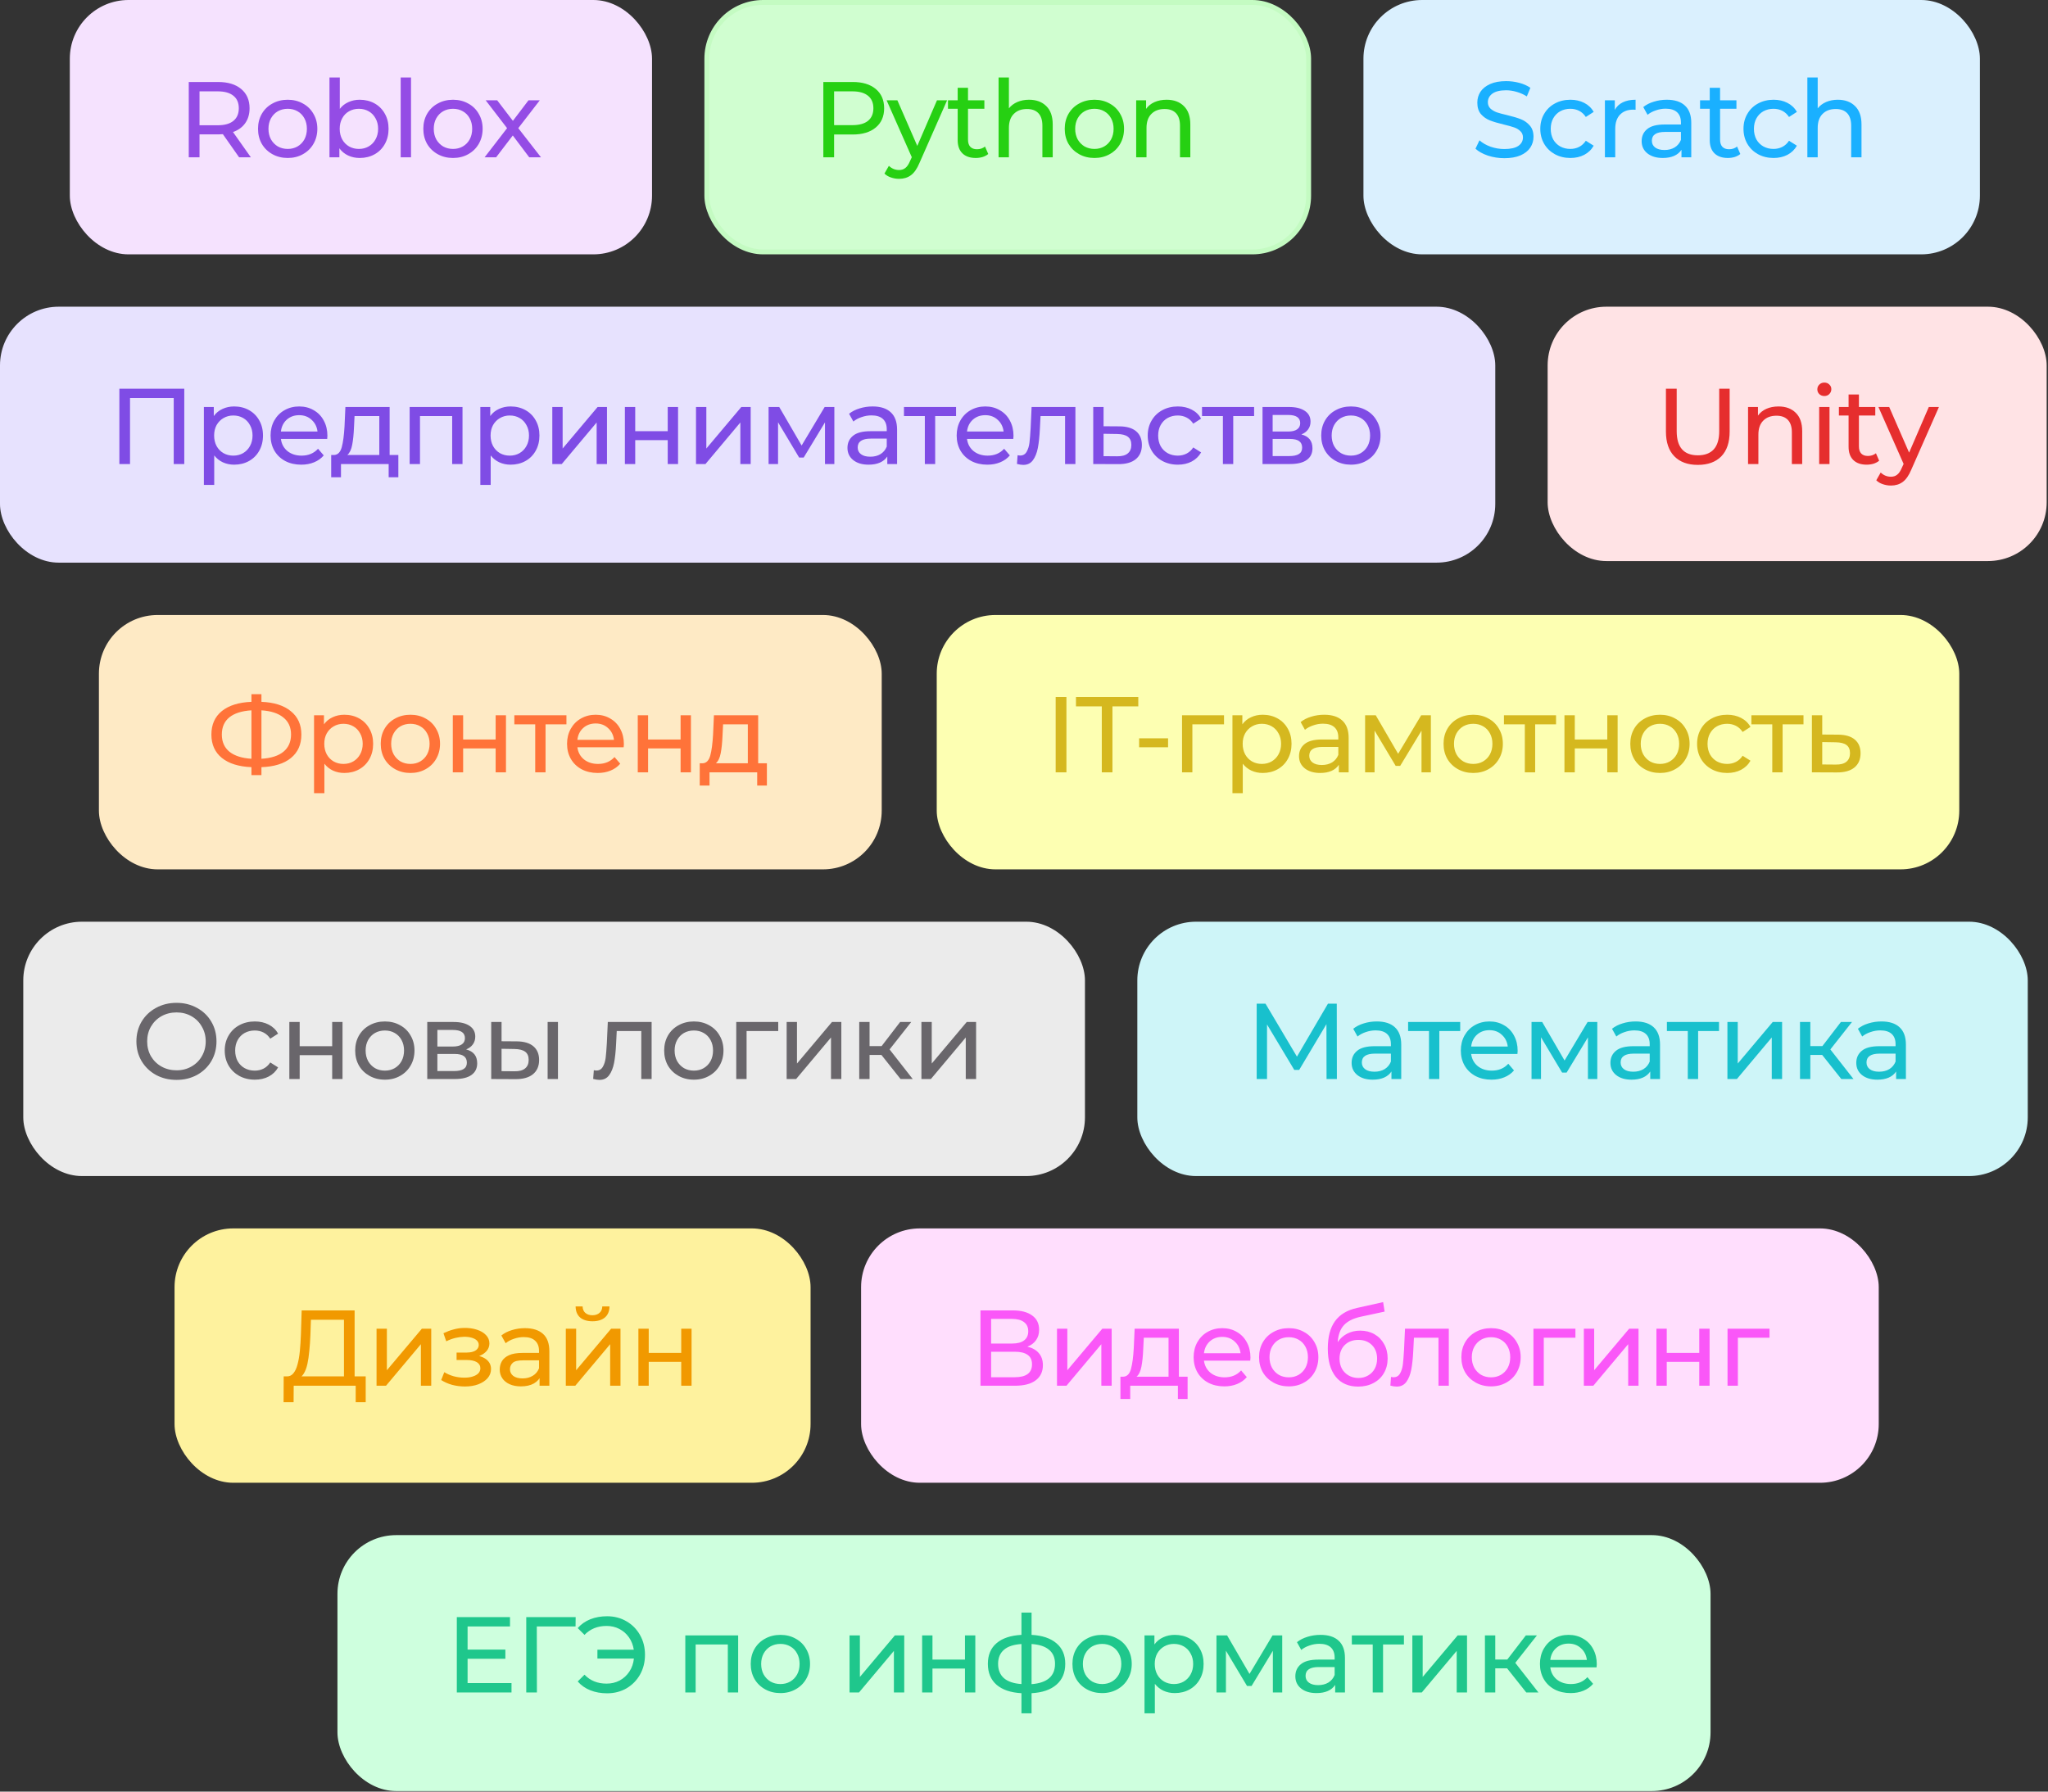 <?xml version="1.0" encoding="UTF-8"?> <svg xmlns="http://www.w3.org/2000/svg" width="352" height="308" viewBox="0 0 352 308" fill="none"><rect x="0" y="0" width="352" height="308" fill="#333333" stroke="none"/><rect x="234.341" width="105.955" height="43.727" rx="10.091" fill="#DAF0FE"></rect><path d="M258.557 27.194C257.583 27.194 256.639 27.046 255.727 26.75C254.826 26.441 254.117 26.047 253.599 25.566L254.284 24.122C254.777 24.567 255.406 24.93 256.171 25.214C256.948 25.485 257.743 25.621 258.557 25.621C259.63 25.621 260.432 25.442 260.962 25.084C261.493 24.715 261.758 24.227 261.758 23.623C261.758 23.179 261.61 22.821 261.314 22.55C261.03 22.266 260.672 22.05 260.241 21.902C259.821 21.755 259.223 21.588 258.446 21.403C257.472 21.169 256.683 20.934 256.078 20.7C255.486 20.466 254.974 20.108 254.543 19.627C254.123 19.134 253.914 18.474 253.914 17.648C253.914 16.957 254.093 16.334 254.45 15.779C254.82 15.224 255.375 14.78 256.115 14.447C256.855 14.114 257.774 13.947 258.872 13.947C259.636 13.947 260.389 14.046 261.129 14.243C261.869 14.441 262.504 14.725 263.034 15.095L262.424 16.575C261.881 16.229 261.301 15.97 260.685 15.797C260.068 15.613 259.464 15.52 258.872 15.52C257.823 15.52 257.034 15.711 256.504 16.093C255.986 16.476 255.727 16.969 255.727 17.573C255.727 18.017 255.875 18.381 256.171 18.665C256.467 18.936 256.831 19.152 257.262 19.312C257.706 19.46 258.304 19.621 259.057 19.794C260.031 20.028 260.814 20.262 261.406 20.497C261.998 20.731 262.504 21.088 262.923 21.57C263.355 22.05 263.571 22.698 263.571 23.512C263.571 24.19 263.386 24.813 263.016 25.381C262.646 25.936 262.085 26.38 261.332 26.712C260.58 27.033 259.655 27.194 258.557 27.194ZM269.918 27.157C268.919 27.157 268.025 26.941 267.236 26.509C266.459 26.077 265.848 25.485 265.404 24.733C264.96 23.968 264.738 23.105 264.738 22.143C264.738 21.181 264.96 20.324 265.404 19.572C265.848 18.807 266.459 18.215 267.236 17.796C268.025 17.364 268.919 17.148 269.918 17.148C270.806 17.148 271.595 17.327 272.286 17.684C272.989 18.042 273.532 18.56 273.914 19.238L272.564 20.108C272.255 19.639 271.873 19.288 271.417 19.053C270.96 18.819 270.455 18.702 269.9 18.702C269.258 18.702 268.679 18.844 268.161 19.128C267.655 19.411 267.254 19.818 266.958 20.349C266.674 20.866 266.533 21.465 266.533 22.143C266.533 22.834 266.674 23.444 266.958 23.974C267.254 24.492 267.655 24.893 268.161 25.177C268.679 25.461 269.258 25.602 269.9 25.602C270.455 25.602 270.96 25.485 271.417 25.251C271.873 25.017 272.255 24.665 272.564 24.197L273.914 25.047C273.532 25.726 272.989 26.25 272.286 26.62C271.595 26.978 270.806 27.157 269.918 27.157ZM277.545 18.887C277.854 18.32 278.31 17.888 278.914 17.592C279.519 17.296 280.253 17.148 281.116 17.148V18.869C281.017 18.856 280.882 18.85 280.709 18.85C279.747 18.85 278.988 19.14 278.433 19.72C277.891 20.287 277.619 21.101 277.619 22.162V27.046H275.843V17.241H277.545V18.887ZM286.487 17.148C287.844 17.148 288.88 17.481 289.595 18.147C290.323 18.813 290.687 19.806 290.687 21.125V27.046H289.003V25.75C288.707 26.207 288.282 26.558 287.727 26.805C287.184 27.039 286.537 27.157 285.784 27.157C284.687 27.157 283.805 26.891 283.139 26.361C282.485 25.831 282.158 25.134 282.158 24.27C282.158 23.407 282.473 22.716 283.102 22.198C283.731 21.668 284.73 21.403 286.099 21.403H288.911V21.052C288.911 20.287 288.689 19.701 288.245 19.294C287.801 18.887 287.147 18.683 286.284 18.683C285.704 18.683 285.137 18.782 284.582 18.98C284.027 19.165 283.558 19.417 283.176 19.738L282.436 18.406C282.941 17.999 283.546 17.691 284.249 17.481C284.952 17.259 285.698 17.148 286.487 17.148ZM286.08 25.788C286.759 25.788 287.344 25.64 287.838 25.343C288.331 25.035 288.689 24.604 288.911 24.049V22.68H286.173C284.668 22.68 283.916 23.185 283.916 24.197C283.916 24.69 284.107 25.078 284.489 25.362C284.872 25.646 285.402 25.788 286.08 25.788ZM299.116 26.472C298.857 26.694 298.537 26.867 298.154 26.99C297.772 27.101 297.377 27.157 296.97 27.157C295.984 27.157 295.219 26.891 294.676 26.361C294.134 25.831 293.862 25.072 293.862 24.085V18.702H292.197V17.241H293.862V15.095H295.638V17.241H298.45V18.702H295.638V24.012C295.638 24.542 295.768 24.949 296.027 25.233C296.298 25.516 296.681 25.658 297.174 25.658C297.717 25.658 298.179 25.504 298.561 25.195L299.116 26.472ZM304.842 27.157C303.843 27.157 302.949 26.941 302.159 26.509C301.382 26.077 300.772 25.485 300.328 24.733C299.884 23.968 299.662 23.105 299.662 22.143C299.662 21.181 299.884 20.324 300.328 19.572C300.772 18.807 301.382 18.215 302.159 17.796C302.949 17.364 303.843 17.148 304.842 17.148C305.73 17.148 306.519 17.327 307.21 17.684C307.913 18.042 308.456 18.56 308.838 19.238L307.487 20.108C307.179 19.639 306.797 19.288 306.34 19.053C305.884 18.819 305.378 18.702 304.823 18.702C304.182 18.702 303.602 18.844 303.084 19.128C302.579 19.411 302.178 19.818 301.882 20.349C301.598 20.866 301.456 21.465 301.456 22.143C301.456 22.834 301.598 23.444 301.882 23.974C302.178 24.492 302.579 24.893 303.084 25.177C303.602 25.461 304.182 25.602 304.823 25.602C305.378 25.602 305.884 25.485 306.34 25.251C306.797 25.017 307.179 24.665 307.487 24.197L308.838 25.047C308.456 25.726 307.913 26.25 307.21 26.62C306.519 26.978 305.73 27.157 304.842 27.157ZM315.876 17.148C317.122 17.148 318.109 17.512 318.836 18.239C319.576 18.955 319.946 20.009 319.946 21.403V27.046H318.17V21.607C318.17 20.657 317.942 19.942 317.486 19.46C317.029 18.98 316.376 18.739 315.525 18.739C314.563 18.739 313.804 19.023 313.249 19.59C312.694 20.145 312.417 20.947 312.417 21.995V27.046H310.641V13.319H312.417V18.628C312.787 18.159 313.268 17.796 313.86 17.537C314.464 17.277 315.136 17.148 315.876 17.148Z" fill="#1AB0FF"></path><rect x="12" y="0" width="100.068" height="43.727" rx="10.091" fill="#F5E2FE"></rect><path d="M41.1 27.046L38.307 23.068C37.962 23.093 37.69 23.105 37.493 23.105H34.292V27.046H32.443V14.096H37.493C39.17 14.096 40.49 14.497 41.452 15.298C42.414 16.1 42.895 17.204 42.895 18.61C42.895 19.609 42.648 20.46 42.155 21.163C41.662 21.866 40.959 22.378 40.046 22.698L43.117 27.046H41.1ZM37.438 21.533C38.609 21.533 39.503 21.28 40.12 20.774C40.737 20.269 41.045 19.547 41.045 18.61C41.045 17.672 40.737 16.957 40.12 16.464C39.503 15.958 38.609 15.705 37.438 15.705H34.292V21.533H37.438ZM49.454 27.157C48.48 27.157 47.604 26.941 46.827 26.509C46.05 26.078 45.44 25.486 44.996 24.733C44.564 23.969 44.348 23.105 44.348 22.143C44.348 21.181 44.564 20.324 44.996 19.572C45.44 18.807 46.05 18.215 46.827 17.796C47.604 17.364 48.48 17.148 49.454 17.148C50.429 17.148 51.298 17.364 52.063 17.796C52.84 18.215 53.444 18.807 53.876 19.572C54.32 20.324 54.542 21.181 54.542 22.143C54.542 23.105 54.32 23.969 53.876 24.733C53.444 25.486 52.84 26.078 52.063 26.509C51.298 26.941 50.429 27.157 49.454 27.157ZM49.454 25.603C50.083 25.603 50.645 25.461 51.138 25.177C51.644 24.881 52.038 24.474 52.322 23.956C52.606 23.426 52.747 22.822 52.747 22.143C52.747 21.465 52.606 20.867 52.322 20.349C52.038 19.818 51.644 19.411 51.138 19.128C50.645 18.844 50.083 18.702 49.454 18.702C48.825 18.702 48.258 18.844 47.752 19.128C47.259 19.411 46.864 19.818 46.568 20.349C46.285 20.867 46.143 21.465 46.143 22.143C46.143 22.822 46.285 23.426 46.568 23.956C46.864 24.474 47.259 24.881 47.752 25.177C48.258 25.461 48.825 25.603 49.454 25.603ZM61.827 17.148C62.776 17.148 63.627 17.358 64.38 17.777C65.132 18.197 65.718 18.782 66.137 19.535C66.569 20.287 66.785 21.157 66.785 22.143C66.785 23.13 66.569 24.006 66.137 24.77C65.718 25.523 65.132 26.108 64.38 26.528C63.627 26.947 62.776 27.157 61.827 27.157C61.099 27.157 60.433 27.015 59.829 26.731C59.224 26.448 58.725 26.034 58.33 25.492V27.046H56.628V13.319H58.404V18.721C58.799 18.203 59.292 17.814 59.884 17.555C60.476 17.284 61.124 17.148 61.827 17.148ZM61.679 25.603C62.308 25.603 62.869 25.461 63.362 25.177C63.868 24.881 64.262 24.474 64.546 23.956C64.842 23.426 64.99 22.822 64.99 22.143C64.99 21.465 64.842 20.867 64.546 20.349C64.262 19.818 63.868 19.411 63.362 19.128C62.869 18.844 62.308 18.702 61.679 18.702C61.062 18.702 60.501 18.844 59.995 19.128C59.489 19.411 59.095 19.818 58.811 20.349C58.527 20.867 58.386 21.465 58.386 22.143C58.386 22.822 58.527 23.426 58.811 23.956C59.095 24.474 59.489 24.881 59.995 25.177C60.501 25.461 61.062 25.603 61.679 25.603ZM68.868 13.319H70.644V27.046H68.868V13.319ZM77.865 27.157C76.891 27.157 76.015 26.941 75.238 26.509C74.461 26.078 73.85 25.486 73.406 24.733C72.975 23.969 72.759 23.105 72.759 22.143C72.759 21.181 72.975 20.324 73.406 19.572C73.85 18.807 74.461 18.215 75.238 17.796C76.015 17.364 76.891 17.148 77.865 17.148C78.839 17.148 79.709 17.364 80.473 17.796C81.25 18.215 81.855 18.807 82.286 19.572C82.73 20.324 82.952 21.181 82.952 22.143C82.952 23.105 82.73 23.969 82.286 24.733C81.855 25.486 81.25 26.078 80.473 26.509C79.709 26.941 78.839 27.157 77.865 27.157ZM77.865 25.603C78.494 25.603 79.055 25.461 79.548 25.177C80.054 24.881 80.449 24.474 80.732 23.956C81.016 23.426 81.158 22.822 81.158 22.143C81.158 21.465 81.016 20.867 80.732 20.349C80.449 19.818 80.054 19.411 79.548 19.128C79.055 18.844 78.494 18.702 77.865 18.702C77.236 18.702 76.669 18.844 76.163 19.128C75.67 19.411 75.275 19.818 74.979 20.349C74.695 20.867 74.553 21.465 74.553 22.143C74.553 22.822 74.695 23.426 74.979 23.956C75.275 24.474 75.67 24.881 76.163 25.177C76.669 25.461 77.236 25.603 77.865 25.603ZM90.966 27.046L88.136 23.29L85.268 27.046H83.289L87.155 22.032L83.474 17.241H85.453L88.154 20.774L90.837 17.241H92.779L89.079 22.032L92.983 27.046H90.966Z" fill="#944CE5"></path><rect x="121.489" y="0.42" width="103.432" height="42.886" rx="9.67" fill="#D0FED0" stroke="#C4FBC2" stroke-width="0.841"></rect><path d="M146.561 14.095C148.238 14.095 149.558 14.496 150.52 15.298C151.482 16.1 151.963 17.203 151.963 18.61C151.963 20.015 151.482 21.119 150.52 21.921C149.558 22.723 148.238 23.123 146.561 23.123H143.361V27.046H141.511V14.095H146.561ZM146.506 21.514C147.677 21.514 148.571 21.267 149.188 20.774C149.805 20.268 150.113 19.547 150.113 18.61C150.113 17.672 149.805 16.957 149.188 16.463C148.571 15.958 147.677 15.705 146.506 15.705H143.361V21.514H146.506ZM162.783 17.241L158.028 28.026C157.609 29.025 157.116 29.728 156.548 30.135C155.993 30.542 155.321 30.745 154.532 30.745C154.051 30.745 153.582 30.665 153.126 30.505C152.682 30.357 152.312 30.135 152.016 29.839L152.774 28.507C153.28 28.988 153.866 29.229 154.532 29.229C154.963 29.229 155.321 29.111 155.605 28.877C155.901 28.655 156.166 28.267 156.4 27.712L156.715 27.027L152.386 17.241H154.236L157.658 25.084L161.044 17.241H162.783ZM169.854 26.472C169.595 26.694 169.275 26.867 168.892 26.99C168.51 27.101 168.115 27.157 167.708 27.157C166.722 27.157 165.957 26.891 165.414 26.361C164.872 25.831 164.6 25.072 164.6 24.085V18.702H162.935V17.241H164.6V15.095H166.376V17.241H169.188V18.702H166.376V24.012C166.376 24.542 166.506 24.949 166.765 25.233C167.036 25.516 167.418 25.658 167.912 25.658C168.454 25.658 168.917 25.504 169.299 25.195L169.854 26.472ZM176.867 17.148C178.113 17.148 179.099 17.512 179.827 18.239C180.567 18.955 180.937 20.009 180.937 21.403V27.046H179.161V21.607C179.161 20.657 178.933 19.942 178.476 19.46C178.02 18.98 177.366 18.739 176.515 18.739C175.553 18.739 174.795 19.023 174.24 19.59C173.685 20.145 173.407 20.947 173.407 21.995V27.046H171.631V13.319H173.407V18.628C173.777 18.159 174.258 17.796 174.85 17.537C175.455 17.277 176.127 17.148 176.867 17.148ZM188.107 27.157C187.133 27.157 186.257 26.941 185.48 26.509C184.703 26.077 184.093 25.485 183.649 24.733C183.217 23.968 183.001 23.105 183.001 22.143C183.001 21.181 183.217 20.324 183.649 19.572C184.093 18.807 184.703 18.215 185.48 17.796C186.257 17.364 187.133 17.148 188.107 17.148C189.082 17.148 189.951 17.364 190.716 17.796C191.493 18.215 192.097 18.807 192.529 19.572C192.973 20.324 193.195 21.181 193.195 22.143C193.195 23.105 192.973 23.968 192.529 24.733C192.097 25.485 191.493 26.077 190.716 26.509C189.951 26.941 189.082 27.157 188.107 27.157ZM188.107 25.602C188.736 25.602 189.298 25.461 189.791 25.177C190.297 24.881 190.691 24.474 190.975 23.956C191.259 23.426 191.4 22.821 191.4 22.143C191.4 21.465 191.259 20.866 190.975 20.349C190.691 19.818 190.297 19.411 189.791 19.128C189.298 18.844 188.736 18.702 188.107 18.702C187.478 18.702 186.911 18.844 186.405 19.128C185.912 19.411 185.517 19.818 185.221 20.349C184.938 20.866 184.796 21.465 184.796 22.143C184.796 22.821 184.938 23.426 185.221 23.956C185.517 24.474 185.912 24.881 186.405 25.177C186.911 25.461 187.478 25.602 188.107 25.602ZM200.517 17.148C201.762 17.148 202.749 17.512 203.477 18.239C204.217 18.955 204.587 20.009 204.587 21.403V27.046H202.811V21.607C202.811 20.657 202.582 19.942 202.126 19.46C201.67 18.98 201.016 18.739 200.165 18.739C199.203 18.739 198.445 19.023 197.89 19.59C197.335 20.145 197.057 20.947 197.057 21.995V27.046H195.281V17.241H196.983V18.721C197.341 18.215 197.822 17.826 198.426 17.555C199.043 17.284 199.74 17.148 200.517 17.148Z" fill="#26D012"></path><rect x="195.477" y="158.455" width="153.045" height="43.727" rx="10.091" fill="#CEF5F8"></rect><path d="M228 185.5L227.982 176.065L223.301 183.927H222.45L217.77 176.12V185.5H215.994V172.55H217.511L222.913 181.652L228.241 172.55H229.758L229.776 185.5H228ZM236.638 175.602C237.994 175.602 239.03 175.935 239.746 176.601C240.473 177.267 240.837 178.26 240.837 179.58V185.5H239.154V184.205C238.858 184.661 238.432 185.013 237.877 185.259C237.335 185.494 236.687 185.611 235.935 185.611C234.837 185.611 233.955 185.346 233.289 184.815C232.636 184.285 232.309 183.588 232.309 182.725C232.309 181.862 232.623 181.171 233.252 180.653C233.881 180.123 234.88 179.857 236.249 179.857H239.061V179.506C239.061 178.741 238.839 178.155 238.395 177.748C237.951 177.341 237.298 177.138 236.434 177.138C235.855 177.138 235.287 177.237 234.732 177.434C234.177 177.619 233.709 177.872 233.326 178.192L232.586 176.86C233.092 176.453 233.696 176.145 234.399 175.935C235.102 175.713 235.848 175.602 236.638 175.602ZM236.231 184.242C236.909 184.242 237.495 184.094 237.988 183.798C238.482 183.49 238.839 183.058 239.061 182.503V181.134H236.323C234.819 181.134 234.066 181.64 234.066 182.651C234.066 183.144 234.257 183.533 234.64 183.816C235.022 184.1 235.552 184.242 236.231 184.242ZM250.973 177.249H247.384V185.5H245.608V177.249H242.019V175.695H250.973V177.249ZM260.847 180.653C260.847 180.789 260.834 180.967 260.81 181.189H252.855C252.966 182.053 253.342 182.75 253.983 183.28C254.637 183.798 255.445 184.057 256.407 184.057C257.578 184.057 258.522 183.662 259.237 182.873L260.218 184.02C259.774 184.538 259.219 184.933 258.553 185.204C257.899 185.475 257.165 185.611 256.351 185.611C255.315 185.611 254.396 185.401 253.595 184.982C252.793 184.55 252.17 183.952 251.726 183.187C251.295 182.423 251.079 181.559 251.079 180.597C251.079 179.648 251.288 178.791 251.708 178.026C252.139 177.261 252.725 176.669 253.465 176.25C254.218 175.818 255.062 175.602 256 175.602C256.937 175.602 257.77 175.818 258.497 176.25C259.237 176.669 259.811 177.261 260.218 178.026C260.637 178.791 260.847 179.666 260.847 180.653ZM256 177.101C255.149 177.101 254.433 177.36 253.854 177.878C253.286 178.396 252.953 179.074 252.855 179.913H259.145C259.046 179.087 258.707 178.414 258.127 177.896C257.56 177.366 256.851 177.101 256 177.101ZM274.535 175.695V185.5H272.926V178.34L269.263 184.39H268.486L264.86 178.322V185.5H263.232V175.695H265.063L268.911 182.318L272.87 175.695H274.535ZM281.119 175.602C282.475 175.602 283.511 175.935 284.227 176.601C284.954 177.267 285.318 178.26 285.318 179.58V185.5H283.635V184.205C283.339 184.661 282.913 185.013 282.358 185.259C281.816 185.494 281.168 185.611 280.416 185.611C279.318 185.611 278.436 185.346 277.77 184.815C277.117 184.285 276.79 183.588 276.79 182.725C276.79 181.862 277.104 181.171 277.733 180.653C278.362 180.123 279.361 179.857 280.73 179.857H283.542V179.506C283.542 178.741 283.32 178.155 282.876 177.748C282.432 177.341 281.779 177.138 280.915 177.138C280.336 177.138 279.768 177.237 279.213 177.434C278.658 177.619 278.19 177.872 277.807 178.192L277.067 176.86C277.573 176.453 278.177 176.145 278.88 175.935C279.583 175.713 280.329 175.602 281.119 175.602ZM280.712 184.242C281.39 184.242 281.976 184.094 282.469 183.798C282.963 183.49 283.32 183.058 283.542 182.503V181.134H280.804C279.3 181.134 278.547 181.64 278.547 182.651C278.547 183.144 278.738 183.533 279.121 183.816C279.503 184.1 280.033 184.242 280.712 184.242ZM295.454 177.249H291.865V185.5H290.089V177.249H286.5V175.695H295.454V177.249ZM296.9 175.695H298.676V182.836L304.688 175.695H306.298V185.5H304.522V178.359L298.528 185.5H296.9V175.695ZM313.186 181.356H311.151V185.5H309.375V175.695H311.151V179.839H313.223L316.405 175.695H318.311L314.592 180.412L318.57 185.5H316.479L313.186 181.356ZM323.377 175.602C324.734 175.602 325.77 175.935 326.485 176.601C327.213 177.267 327.577 178.26 327.577 179.58V185.5H325.893V184.205C325.597 184.661 325.172 185.013 324.617 185.259C324.074 185.494 323.427 185.611 322.674 185.611C321.577 185.611 320.695 185.346 320.029 184.815C319.375 184.285 319.048 183.588 319.048 182.725C319.048 181.862 319.363 181.171 319.992 180.653C320.621 180.123 321.62 179.857 322.989 179.857H325.801V179.506C325.801 178.741 325.579 178.155 325.135 177.748C324.691 177.341 324.037 177.138 323.174 177.138C322.594 177.138 322.027 177.237 321.472 177.434C320.917 177.619 320.448 177.872 320.066 178.192L319.326 176.86C319.832 176.453 320.436 176.145 321.139 175.935C321.842 175.713 322.588 175.602 323.377 175.602ZM322.97 184.242C323.649 184.242 324.235 184.094 324.728 183.798C325.221 183.49 325.579 183.058 325.801 182.503V181.134H323.063C321.558 181.134 320.806 181.64 320.806 182.651C320.806 183.144 320.997 183.533 321.379 183.816C321.762 184.1 322.292 184.242 322.97 184.242Z" fill="#18C0CD"></path><rect x="4" y="158.455" width="182.477" height="43.727" rx="10.091" fill="#EBEBEB"></rect><path d="M30.344 185.648C29.037 185.648 27.859 185.365 26.811 184.797C25.762 184.218 24.936 183.422 24.331 182.411C23.739 181.399 23.444 180.271 23.444 179.025C23.444 177.78 23.739 176.651 24.331 175.64C24.936 174.628 25.762 173.839 26.811 173.272C27.859 172.692 29.037 172.402 30.344 172.402C31.639 172.402 32.811 172.692 33.859 173.272C34.907 173.839 35.727 174.628 36.319 175.64C36.911 176.639 37.208 177.767 37.208 179.025C37.208 180.283 36.911 181.418 36.319 182.429C35.727 183.428 34.907 184.218 33.859 184.797C32.811 185.365 31.639 185.648 30.344 185.648ZM30.344 184.002C31.294 184.002 32.145 183.786 32.897 183.354C33.662 182.923 34.26 182.331 34.691 181.578C35.136 180.814 35.358 179.963 35.358 179.025C35.358 178.088 35.136 177.243 34.691 176.491C34.26 175.726 33.662 175.128 32.897 174.696C32.145 174.265 31.294 174.049 30.344 174.049C29.394 174.049 28.531 174.265 27.754 174.696C26.989 175.128 26.385 175.726 25.941 176.491C25.509 177.243 25.294 178.088 25.294 179.025C25.294 179.963 25.509 180.814 25.941 181.578C26.385 182.331 26.989 182.923 27.754 183.354C28.531 183.786 29.394 184.002 30.344 184.002ZM43.806 185.611C42.807 185.611 41.913 185.395 41.123 184.964C40.346 184.532 39.736 183.94 39.292 183.188C38.848 182.423 38.626 181.56 38.626 180.598C38.626 179.636 38.848 178.779 39.292 178.026C39.736 177.262 40.346 176.67 41.123 176.25C41.913 175.819 42.807 175.603 43.806 175.603C44.694 175.603 45.483 175.782 46.174 176.139C46.877 176.497 47.419 177.015 47.802 177.693L46.451 178.563C46.143 178.094 45.761 177.743 45.304 177.508C44.848 177.274 44.342 177.157 43.787 177.157C43.146 177.157 42.566 177.299 42.048 177.582C41.542 177.866 41.142 178.273 40.846 178.803C40.562 179.321 40.42 179.919 40.42 180.598C40.42 181.288 40.562 181.899 40.846 182.429C41.142 182.947 41.542 183.348 42.048 183.632C42.566 183.915 43.146 184.057 43.787 184.057C44.342 184.057 44.848 183.94 45.304 183.706C45.761 183.471 46.143 183.12 46.451 182.651L47.802 183.502C47.419 184.181 46.877 184.705 46.174 185.075C45.483 185.432 44.694 185.611 43.806 185.611ZM49.731 175.695H51.507V179.858H57.094V175.695H58.87V185.5H57.094V181.393H51.507V185.5H49.731V175.695ZM66.153 185.611C65.178 185.611 64.303 185.395 63.526 184.964C62.749 184.532 62.138 183.94 61.694 183.188C61.263 182.423 61.047 181.56 61.047 180.598C61.047 179.636 61.263 178.779 61.694 178.026C62.138 177.262 62.749 176.67 63.526 176.25C64.303 175.819 65.178 175.603 66.153 175.603C67.127 175.603 67.997 175.819 68.761 176.25C69.538 176.67 70.143 177.262 70.574 178.026C71.018 178.779 71.24 179.636 71.24 180.598C71.24 181.56 71.018 182.423 70.574 183.188C70.143 183.94 69.538 184.532 68.761 184.964C67.997 185.395 67.127 185.611 66.153 185.611ZM66.153 184.057C66.782 184.057 67.343 183.915 67.836 183.632C68.342 183.336 68.737 182.929 69.02 182.411C69.304 181.88 69.446 181.276 69.446 180.598C69.446 179.919 69.304 179.321 69.02 178.803C68.737 178.273 68.342 177.866 67.836 177.582C67.343 177.299 66.782 177.157 66.153 177.157C65.524 177.157 64.956 177.299 64.451 177.582C63.957 177.866 63.563 178.273 63.267 178.803C62.983 179.321 62.841 179.919 62.841 180.598C62.841 181.276 62.983 181.88 63.267 182.411C63.563 182.929 63.957 183.336 64.451 183.632C64.956 183.915 65.524 184.057 66.153 184.057ZM80.113 180.413C81.384 180.733 82.019 181.529 82.019 182.799C82.019 183.663 81.692 184.329 81.038 184.797C80.397 185.266 79.435 185.5 78.152 185.5H73.435V175.695H77.986C79.145 175.695 80.052 175.917 80.705 176.361C81.359 176.793 81.686 177.41 81.686 178.211C81.686 178.729 81.544 179.179 81.26 179.562C80.989 179.932 80.607 180.215 80.113 180.413ZM75.174 179.913H77.838C78.516 179.913 79.028 179.79 79.373 179.543C79.731 179.297 79.91 178.939 79.91 178.47C79.91 177.533 79.219 177.064 77.838 177.064H75.174V179.913ZM78.023 184.131C78.763 184.131 79.318 184.014 79.688 183.78C80.058 183.545 80.243 183.182 80.243 182.688C80.243 182.183 80.07 181.806 79.725 181.56C79.392 181.313 78.862 181.19 78.134 181.19H75.174V184.131H78.023ZM88.85 179.025C90.083 179.038 91.027 179.321 91.681 179.876C92.334 180.431 92.661 181.214 92.661 182.226C92.661 183.286 92.303 184.107 91.588 184.686C90.885 185.254 89.874 185.531 88.554 185.519L84.429 185.5V175.695H86.205V179.007L88.85 179.025ZM94.123 175.695H95.899V185.5H94.123V175.695ZM88.425 184.168C89.226 184.181 89.831 184.02 90.238 183.687C90.657 183.354 90.867 182.861 90.867 182.207C90.867 181.566 90.663 181.097 90.256 180.801C89.849 180.505 89.239 180.351 88.425 180.339L86.205 180.302V184.15L88.425 184.168ZM111.997 175.695V185.5H110.221V177.249H106.003L105.892 179.432C105.831 180.752 105.713 181.856 105.541 182.744C105.368 183.619 105.084 184.322 104.69 184.853C104.295 185.383 103.746 185.648 103.043 185.648C102.723 185.648 102.359 185.593 101.952 185.482L102.063 183.983C102.223 184.02 102.371 184.039 102.507 184.039C103 184.039 103.37 183.823 103.617 183.391C103.863 182.96 104.024 182.448 104.098 181.856C104.172 181.264 104.24 180.419 104.301 179.321L104.468 175.695H111.997ZM119.261 185.611C118.286 185.611 117.411 185.395 116.634 184.964C115.857 184.532 115.246 183.94 114.802 183.188C114.371 182.423 114.155 181.56 114.155 180.598C114.155 179.636 114.371 178.779 114.802 178.026C115.246 177.262 115.857 176.67 116.634 176.25C117.411 175.819 118.286 175.603 119.261 175.603C120.235 175.603 121.105 175.819 121.869 176.25C122.646 176.67 123.251 177.262 123.682 178.026C124.126 178.779 124.348 179.636 124.348 180.598C124.348 181.56 124.126 182.423 123.682 183.188C123.251 183.94 122.646 184.532 121.869 184.964C121.105 185.395 120.235 185.611 119.261 185.611ZM119.261 184.057C119.89 184.057 120.451 183.915 120.944 183.632C121.45 183.336 121.845 182.929 122.128 182.411C122.412 181.88 122.554 181.276 122.554 180.598C122.554 179.919 122.412 179.321 122.128 178.803C121.845 178.273 121.45 177.866 120.944 177.582C120.451 177.299 119.89 177.157 119.261 177.157C118.632 177.157 118.064 177.299 117.559 177.582C117.065 177.866 116.671 178.273 116.375 178.803C116.091 179.321 115.949 179.919 115.949 180.598C115.949 181.276 116.091 181.88 116.375 182.411C116.671 182.929 117.065 183.336 117.559 183.632C118.064 183.915 118.632 184.057 119.261 184.057ZM133.758 177.249H128.319V185.5H126.543V175.695H133.758V177.249ZM135.206 175.695H136.982V182.836L142.995 175.695H144.604V185.5H142.828V178.359L136.834 185.5H135.206V175.695ZM151.492 181.356H149.457V185.5H147.681V175.695H149.457V179.839H151.529L154.711 175.695H156.617L152.898 180.413L156.876 185.5H154.785L151.492 181.356ZM158.368 175.695H160.144V182.836L166.156 175.695H167.766V185.5H165.99V178.359L159.996 185.5H158.368V175.695Z" fill="#69666B"></path><rect x="17" y="105.728" width="134.545" height="43.727" rx="10.091" fill="#FEEAC5"></rect><path d="M51.798 126.279C51.798 127.994 51.2 129.338 50.004 130.312C48.808 131.287 47.118 131.811 44.935 131.885V133.254H43.215V131.885C41.032 131.799 39.336 131.268 38.127 130.294C36.931 129.32 36.333 127.981 36.333 126.279C36.333 124.565 36.931 123.221 38.127 122.246C39.336 121.272 41.032 120.742 43.215 120.655V119.342H44.935V120.655C47.106 120.742 48.789 121.278 49.986 122.265C51.194 123.239 51.798 124.577 51.798 126.279ZM44.935 130.442C46.588 130.343 47.846 129.942 48.709 129.239C49.585 128.524 50.023 127.531 50.023 126.261C50.023 125.015 49.578 124.041 48.691 123.338C47.815 122.623 46.563 122.216 44.935 122.117V130.442ZM38.127 126.279C38.127 127.537 38.565 128.524 39.441 129.239C40.328 129.942 41.587 130.343 43.215 130.442V122.117C41.562 122.216 40.298 122.616 39.422 123.319C38.559 124.022 38.127 125.009 38.127 126.279ZM59.176 122.875C60.126 122.875 60.977 123.085 61.729 123.504C62.481 123.924 63.067 124.51 63.486 125.262C63.918 126.014 64.134 126.884 64.134 127.87C64.134 128.857 63.918 129.733 63.486 130.497C63.067 131.25 62.481 131.836 61.729 132.255C60.977 132.674 60.126 132.884 59.176 132.884C58.473 132.884 57.825 132.748 57.233 132.477C56.654 132.206 56.16 131.811 55.754 131.293V136.362H53.977V122.968H55.679V124.522C56.074 123.979 56.574 123.572 57.178 123.301C57.782 123.017 58.448 122.875 59.176 122.875ZM59.028 131.33C59.657 131.33 60.218 131.188 60.712 130.904C61.217 130.608 61.612 130.201 61.895 129.683C62.191 129.153 62.34 128.549 62.34 127.87C62.34 127.192 62.191 126.594 61.895 126.076C61.612 125.546 61.217 125.139 60.712 124.855C60.218 124.571 59.657 124.429 59.028 124.429C58.411 124.429 57.85 124.577 57.344 124.873C56.851 125.157 56.456 125.558 56.16 126.076C55.877 126.594 55.735 127.192 55.735 127.87C55.735 128.549 55.877 129.153 56.16 129.683C56.444 130.201 56.839 130.608 57.344 130.904C57.85 131.188 58.411 131.33 59.028 131.33ZM70.544 132.884C69.569 132.884 68.694 132.668 67.917 132.236C67.14 131.805 66.529 131.213 66.085 130.46C65.654 129.696 65.438 128.832 65.438 127.87C65.438 126.908 65.654 126.051 66.085 125.299C66.529 124.534 67.14 123.942 67.917 123.523C68.694 123.091 69.569 122.875 70.544 122.875C71.518 122.875 72.388 123.091 73.152 123.523C73.929 123.942 74.534 124.534 74.965 125.299C75.409 126.051 75.631 126.908 75.631 127.87C75.631 128.832 75.409 129.696 74.965 130.46C74.534 131.213 73.929 131.805 73.152 132.236C72.388 132.668 71.518 132.884 70.544 132.884ZM70.544 131.33C71.173 131.33 71.734 131.188 72.227 130.904C72.733 130.608 73.128 130.201 73.411 129.683C73.695 129.153 73.837 128.549 73.837 127.87C73.837 127.192 73.695 126.594 73.411 126.076C73.128 125.546 72.733 125.139 72.227 124.855C71.734 124.571 71.173 124.429 70.544 124.429C69.915 124.429 69.347 124.571 68.842 124.855C68.348 125.139 67.954 125.546 67.658 126.076C67.374 126.594 67.232 127.192 67.232 127.87C67.232 128.549 67.374 129.153 67.658 129.683C67.954 130.201 68.348 130.608 68.842 130.904C69.347 131.188 69.915 131.33 70.544 131.33ZM77.826 122.968H79.602V127.13H85.189V122.968H86.965V132.773H85.189V128.666H79.602V132.773H77.826V122.968ZM97.356 124.522H93.767V132.773H91.991V124.522H88.402V122.968H97.356V124.522ZM107.23 127.926C107.23 128.062 107.217 128.24 107.193 128.462H99.238C99.349 129.326 99.725 130.023 100.366 130.553C101.02 131.071 101.828 131.33 102.79 131.33C103.961 131.33 104.905 130.935 105.62 130.146L106.601 131.293C106.157 131.811 105.602 132.206 104.936 132.477C104.282 132.748 103.548 132.884 102.734 132.884C101.698 132.884 100.779 132.674 99.978 132.255C99.176 131.823 98.553 131.225 98.109 130.46C97.677 129.696 97.462 128.832 97.462 127.87C97.462 126.921 97.671 126.064 98.091 125.299C98.522 124.534 99.108 123.942 99.848 123.523C100.6 123.091 101.445 122.875 102.383 122.875C103.32 122.875 104.152 123.091 104.88 123.523C105.62 123.942 106.194 124.534 106.601 125.299C107.02 126.064 107.23 126.939 107.23 127.926ZM102.383 124.374C101.532 124.374 100.816 124.633 100.237 125.151C99.669 125.669 99.336 126.347 99.238 127.186H105.528C105.429 126.36 105.09 125.687 104.51 125.169C103.943 124.639 103.234 124.374 102.383 124.374ZM109.615 122.968H111.391V127.13H116.978V122.968H118.754V132.773H116.978V128.666H111.391V132.773H109.615V122.968ZM131.809 131.219V135.048H130.144V132.773H121.948V135.048H120.265V131.219H120.783C121.412 131.182 121.843 130.738 122.078 129.887C122.312 129.036 122.472 127.833 122.559 126.279L122.707 122.968H130.31V131.219H131.809ZM124.187 126.409C124.137 127.642 124.032 128.666 123.872 129.48C123.724 130.282 123.447 130.861 123.04 131.219H128.534V124.522H124.279L124.187 126.409Z" fill="#FF7339"></path><rect x="161" y="105.728" width="175.75" height="43.727" rx="10.091" fill="#FDFFB2"></rect><path d="M181.443 119.823H183.293V132.773H181.443V119.823ZM189.371 121.432H184.931V119.823H195.643V121.432H191.203V132.773H189.371V121.432ZM195.785 126.927H200.762V128.462H195.785V126.927ZM210.378 124.522H204.939V132.773H203.163V122.968H210.378V124.522ZM217.025 122.875C217.975 122.875 218.826 123.085 219.578 123.504C220.33 123.924 220.916 124.51 221.335 125.262C221.767 126.014 221.983 126.884 221.983 127.87C221.983 128.857 221.767 129.733 221.335 130.497C220.916 131.25 220.33 131.836 219.578 132.255C218.826 132.674 217.975 132.884 217.025 132.884C216.322 132.884 215.674 132.748 215.082 132.477C214.503 132.206 214.009 131.811 213.602 131.293V136.362H211.826V122.968H213.528V124.522C213.923 123.979 214.423 123.572 215.027 123.301C215.631 123.017 216.297 122.875 217.025 122.875ZM216.877 131.33C217.506 131.33 218.067 131.188 218.56 130.904C219.066 130.608 219.461 130.201 219.744 129.683C220.04 129.153 220.188 128.549 220.188 127.87C220.188 127.192 220.04 126.594 219.744 126.076C219.461 125.546 219.066 125.139 218.56 124.855C218.067 124.571 217.506 124.429 216.877 124.429C216.26 124.429 215.699 124.577 215.193 124.873C214.7 125.157 214.305 125.558 214.009 126.076C213.726 126.594 213.584 127.192 213.584 127.87C213.584 128.549 213.726 129.153 214.009 129.683C214.293 130.201 214.688 130.608 215.193 130.904C215.699 131.188 216.26 131.33 216.877 131.33ZM227.599 122.875C228.956 122.875 229.992 123.208 230.707 123.874C231.435 124.54 231.799 125.533 231.799 126.853V132.773H230.115V131.478C229.819 131.934 229.394 132.286 228.839 132.532C228.296 132.767 227.649 132.884 226.896 132.884C225.799 132.884 224.917 132.619 224.251 132.088C223.597 131.558 223.27 130.861 223.27 129.998C223.27 129.135 223.585 128.444 224.214 127.926C224.843 127.396 225.842 127.13 227.211 127.13H230.023V126.779C230.023 126.014 229.801 125.428 229.357 125.021C228.913 124.614 228.259 124.411 227.396 124.411C226.816 124.411 226.249 124.51 225.694 124.707C225.139 124.892 224.67 125.145 224.288 125.465L223.548 124.133C224.054 123.726 224.658 123.418 225.361 123.208C226.064 122.986 226.81 122.875 227.599 122.875ZM227.192 131.515C227.871 131.515 228.457 131.367 228.95 131.071C229.443 130.763 229.801 130.331 230.023 129.776V128.407H227.285C225.78 128.407 225.028 128.913 225.028 129.924C225.028 130.417 225.219 130.806 225.601 131.089C225.984 131.373 226.514 131.515 227.192 131.515ZM245.93 122.968V132.773H244.321V125.613L240.658 131.663H239.881L236.255 125.595V132.773H234.627V122.968H236.458L240.306 129.591L244.265 122.968H245.93ZM253.217 132.884C252.242 132.884 251.367 132.668 250.59 132.236C249.813 131.805 249.202 131.213 248.758 130.46C248.327 129.696 248.111 128.832 248.111 127.87C248.111 126.908 248.327 126.051 248.758 125.299C249.202 124.534 249.813 123.942 250.59 123.523C251.367 123.091 252.242 122.875 253.217 122.875C254.191 122.875 255.061 123.091 255.825 123.523C256.602 123.942 257.207 124.534 257.638 125.299C258.082 126.051 258.304 126.908 258.304 127.87C258.304 128.832 258.082 129.696 257.638 130.46C257.207 131.213 256.602 131.805 255.825 132.236C255.061 132.668 254.191 132.884 253.217 132.884ZM253.217 131.33C253.846 131.33 254.407 131.188 254.9 130.904C255.406 130.608 255.801 130.201 256.084 129.683C256.368 129.153 256.51 128.549 256.51 127.87C256.51 127.192 256.368 126.594 256.084 126.076C255.801 125.546 255.406 125.139 254.9 124.855C254.407 124.571 253.846 124.429 253.217 124.429C252.588 124.429 252.02 124.571 251.515 124.855C251.021 125.139 250.627 125.546 250.331 126.076C250.047 126.594 249.905 127.192 249.905 127.87C249.905 128.549 250.047 129.153 250.331 129.683C250.627 130.201 251.021 130.608 251.515 130.904C252.02 131.188 252.588 131.33 253.217 131.33ZM267.445 124.522H263.856V132.773H262.08V124.522H258.491V122.968H267.445V124.522ZM268.891 122.968H270.667V127.13H276.254V122.968H278.03V132.773H276.254V128.666H270.667V132.773H268.891V122.968ZM285.313 132.884C284.338 132.884 283.463 132.668 282.686 132.236C281.909 131.805 281.298 131.213 280.854 130.46C280.423 129.696 280.207 128.832 280.207 127.87C280.207 126.908 280.423 126.051 280.854 125.299C281.298 124.534 281.909 123.942 282.686 123.523C283.463 123.091 284.338 122.875 285.313 122.875C286.287 122.875 287.157 123.091 287.921 123.523C288.698 123.942 289.303 124.534 289.734 125.299C290.178 126.051 290.4 126.908 290.4 127.87C290.4 128.832 290.178 129.696 289.734 130.46C289.303 131.213 288.698 131.805 287.921 132.236C287.157 132.668 286.287 132.884 285.313 132.884ZM285.313 131.33C285.942 131.33 286.503 131.188 286.996 130.904C287.502 130.608 287.897 130.201 288.18 129.683C288.464 129.153 288.606 128.549 288.606 127.87C288.606 127.192 288.464 126.594 288.18 126.076C287.897 125.546 287.502 125.139 286.996 124.855C286.503 124.571 285.942 124.429 285.313 124.429C284.684 124.429 284.116 124.571 283.611 124.855C283.117 125.139 282.723 125.546 282.427 126.076C282.143 126.594 282.001 127.192 282.001 127.87C282.001 128.549 282.143 129.153 282.427 129.683C282.723 130.201 283.117 130.608 283.611 130.904C284.116 131.188 284.684 131.33 285.313 131.33ZM296.868 132.884C295.869 132.884 294.975 132.668 294.186 132.236C293.409 131.805 292.798 131.213 292.354 130.46C291.91 129.696 291.688 128.832 291.688 127.87C291.688 126.908 291.91 126.051 292.354 125.299C292.798 124.534 293.409 123.942 294.186 123.523C294.975 123.091 295.869 122.875 296.868 122.875C297.756 122.875 298.546 123.054 299.236 123.412C299.939 123.77 300.482 124.288 300.864 124.966L299.514 125.835C299.206 125.367 298.823 125.015 298.367 124.781C297.911 124.547 297.405 124.429 296.85 124.429C296.209 124.429 295.629 124.571 295.111 124.855C294.605 125.139 294.204 125.546 293.908 126.076C293.625 126.594 293.483 127.192 293.483 127.87C293.483 128.561 293.625 129.172 293.908 129.702C294.204 130.22 294.605 130.621 295.111 130.904C295.629 131.188 296.209 131.33 296.85 131.33C297.405 131.33 297.911 131.213 298.367 130.978C298.823 130.744 299.206 130.393 299.514 129.924L300.864 130.775C300.482 131.453 299.939 131.977 299.236 132.347C298.546 132.705 297.756 132.884 296.868 132.884ZM309.975 124.522H306.386V132.773H304.61V124.522H301.021V122.968H309.975V124.522ZM315.953 126.298C317.199 126.31 318.149 126.594 318.802 127.149C319.456 127.704 319.783 128.487 319.783 129.498C319.783 130.559 319.425 131.379 318.71 131.959C318.007 132.526 316.995 132.804 315.676 132.791L311.421 132.773V122.968H313.197V126.279L315.953 126.298ZM315.528 131.441C316.329 131.453 316.934 131.293 317.341 130.96C317.76 130.627 317.97 130.134 317.97 129.48C317.97 128.839 317.766 128.37 317.359 128.074C316.965 127.778 316.354 127.624 315.528 127.611L313.197 127.574V131.422L315.528 131.441Z" fill="#D5B81F"></path><rect x="266" y="52.727" width="85.773" height="43.727" rx="10.091" fill="#FFE3E5"></rect><path d="M291.808 79.921C290.081 79.921 288.737 79.428 287.775 78.441C286.813 77.454 286.332 76.036 286.332 74.186V66.823H288.182V74.112C288.182 76.887 289.396 78.275 291.826 78.275C293.01 78.275 293.917 77.935 294.546 77.257C295.175 76.566 295.489 75.518 295.489 74.112V66.823H297.284V74.186C297.284 76.048 296.803 77.473 295.841 78.46C294.879 79.434 293.534 79.921 291.808 79.921ZM305.683 69.876C306.928 69.876 307.915 70.239 308.643 70.967C309.383 71.682 309.753 72.737 309.753 74.131V79.773H307.977V74.334C307.977 73.384 307.749 72.669 307.292 72.188C306.836 71.707 306.182 71.467 305.331 71.467C304.369 71.467 303.611 71.75 303.056 72.318C302.501 72.873 302.223 73.674 302.223 74.723V79.773H300.447V69.968H302.149V71.448C302.507 70.942 302.988 70.554 303.592 70.283C304.209 70.011 304.906 69.876 305.683 69.876ZM312.67 69.968H314.446V79.773H312.67V69.968ZM313.558 68.081C313.212 68.081 312.922 67.97 312.688 67.748C312.466 67.526 312.355 67.255 312.355 66.934C312.355 66.613 312.466 66.342 312.688 66.12C312.922 65.886 313.212 65.769 313.558 65.769C313.903 65.769 314.187 65.88 314.409 66.102C314.643 66.311 314.76 66.576 314.76 66.897C314.76 67.23 314.643 67.514 314.409 67.748C314.187 67.97 313.903 68.081 313.558 68.081ZM322.98 79.2C322.721 79.422 322.4 79.594 322.018 79.718C321.635 79.829 321.241 79.884 320.834 79.884C319.847 79.884 319.082 79.619 318.54 79.089C317.997 78.558 317.726 77.8 317.726 76.813V71.43H316.061V69.968H317.726V67.822H319.502V69.968H322.314V71.43H319.502V76.739C319.502 77.269 319.631 77.676 319.89 77.96C320.161 78.244 320.544 78.386 321.037 78.386C321.58 78.386 322.042 78.231 322.425 77.923L322.98 79.2ZM333.253 69.968L328.498 80.754C328.079 81.753 327.585 82.456 327.018 82.863C326.463 83.27 325.791 83.473 325.002 83.473C324.521 83.473 324.052 83.393 323.596 83.233C323.152 83.085 322.782 82.863 322.486 82.567L323.244 81.235C323.75 81.716 324.336 81.956 325.002 81.956C325.433 81.956 325.791 81.839 326.075 81.605C326.371 81.383 326.636 80.994 326.87 80.439L327.185 79.755L322.856 69.968H324.706L328.128 77.812L331.514 69.968H333.253Z" fill="#E62E2E"></path><rect y="52.727" width="257" height="44" rx="10.091" fill="#E7E2FE"></rect><path d="M31.672 66.823V79.773H29.859V68.432H22.348V79.773H20.517V66.823H31.672ZM40.243 69.875C41.193 69.875 42.044 70.085 42.796 70.504C43.548 70.924 44.134 71.51 44.553 72.262C44.985 73.014 45.201 73.884 45.201 74.87C45.201 75.857 44.985 76.733 44.553 77.497C44.134 78.25 43.548 78.836 42.796 79.255C42.044 79.674 41.193 79.884 40.243 79.884C39.54 79.884 38.892 79.748 38.3 79.477C37.721 79.206 37.227 78.811 36.82 78.293V83.362H35.044V69.968H36.746V71.522C37.141 70.979 37.641 70.572 38.245 70.301C38.849 70.017 39.515 69.875 40.243 69.875ZM40.095 78.33C40.724 78.33 41.285 78.188 41.778 77.904C42.284 77.608 42.679 77.201 42.962 76.683C43.258 76.153 43.406 75.549 43.406 74.87C43.406 74.192 43.258 73.594 42.962 73.076C42.679 72.546 42.284 72.139 41.778 71.855C41.285 71.571 40.724 71.429 40.095 71.429C39.478 71.429 38.917 71.577 38.411 71.873C37.918 72.157 37.523 72.558 37.227 73.076C36.944 73.594 36.802 74.192 36.802 74.87C36.802 75.549 36.944 76.153 37.227 76.683C37.511 77.201 37.906 77.608 38.411 77.904C38.917 78.188 39.478 78.33 40.095 78.33ZM56.273 74.926C56.273 75.062 56.26 75.24 56.236 75.462H48.281C48.392 76.326 48.768 77.023 49.409 77.553C50.063 78.071 50.871 78.33 51.833 78.33C53.004 78.33 53.948 77.935 54.663 77.146L55.644 78.293C55.2 78.811 54.645 79.206 53.979 79.477C53.325 79.748 52.591 79.884 51.777 79.884C50.741 79.884 49.822 79.674 49.021 79.255C48.219 78.823 47.596 78.225 47.152 77.46C46.721 76.696 46.505 75.832 46.505 74.87C46.505 73.921 46.714 73.064 47.134 72.299C47.565 71.534 48.151 70.942 48.891 70.523C49.644 70.091 50.488 69.875 51.426 69.875C52.363 69.875 53.196 70.091 53.923 70.523C54.663 70.942 55.237 71.534 55.644 72.299C56.063 73.064 56.273 73.939 56.273 74.926ZM51.426 71.374C50.575 71.374 49.859 71.633 49.28 72.151C48.712 72.669 48.379 73.347 48.281 74.186H54.571C54.472 73.36 54.133 72.687 53.553 72.169C52.986 71.639 52.277 71.374 51.426 71.374ZM68.467 78.219V82.048H66.802V79.773H58.606V82.048H56.923V78.219H57.441C58.07 78.182 58.501 77.738 58.736 76.887C58.97 76.036 59.13 74.833 59.217 73.279L59.365 69.968H66.968V78.219H68.467ZM60.845 73.409C60.795 74.642 60.691 75.666 60.53 76.48C60.382 77.282 60.105 77.861 59.698 78.219H65.192V71.522H60.937L60.845 73.409ZM79.494 69.968V79.773H77.718V71.522H72.186V79.773H70.41V69.968H79.494ZM87.759 69.875C88.709 69.875 89.56 70.085 90.312 70.504C91.064 70.924 91.65 71.51 92.069 72.262C92.501 73.014 92.717 73.884 92.717 74.87C92.717 75.857 92.501 76.733 92.069 77.497C91.65 78.25 91.064 78.836 90.312 79.255C89.56 79.674 88.709 79.884 87.759 79.884C87.056 79.884 86.408 79.748 85.816 79.477C85.237 79.206 84.743 78.811 84.336 78.293V83.362H82.56V69.968H84.262V71.522C84.657 70.979 85.157 70.572 85.761 70.301C86.365 70.017 87.031 69.875 87.759 69.875ZM87.611 78.33C88.24 78.33 88.801 78.188 89.294 77.904C89.8 77.608 90.195 77.201 90.478 76.683C90.774 76.153 90.922 75.549 90.922 74.87C90.922 74.192 90.774 73.594 90.478 73.076C90.195 72.546 89.8 72.139 89.294 71.855C88.801 71.571 88.24 71.429 87.611 71.429C86.994 71.429 86.433 71.577 85.927 71.873C85.434 72.157 85.039 72.558 84.743 73.076C84.46 73.594 84.318 74.192 84.318 74.87C84.318 75.549 84.46 76.153 84.743 76.683C85.027 77.201 85.422 77.608 85.927 77.904C86.433 78.188 86.994 78.33 87.611 78.33ZM94.927 69.968H96.703V77.109L102.716 69.968H104.325V79.773H102.549V72.632L96.555 79.773H94.927V69.968ZM107.402 69.968H109.178V74.13H114.765V69.968H116.541V79.773H114.765V75.666H109.178V79.773H107.402V69.968ZM119.625 69.968H121.401V77.109L127.413 69.968H129.023V79.773H127.247V72.632L121.253 79.773H119.625V69.968ZM143.403 69.968V79.773H141.794V72.613L138.131 78.663H137.354L133.728 72.595V79.773H132.1V69.968H133.931L137.779 76.591L141.738 69.968H143.403ZM149.987 69.875C151.343 69.875 152.379 70.208 153.095 70.874C153.822 71.54 154.186 72.533 154.186 73.853V79.773H152.503V78.478C152.207 78.934 151.781 79.286 151.226 79.532C150.684 79.767 150.036 79.884 149.284 79.884C148.186 79.884 147.304 79.619 146.638 79.088C145.985 78.558 145.658 77.861 145.658 76.998C145.658 76.135 145.972 75.444 146.601 74.926C147.23 74.396 148.229 74.13 149.598 74.13H152.41V73.779C152.41 73.014 152.188 72.428 151.744 72.021C151.3 71.614 150.647 71.411 149.783 71.411C149.204 71.411 148.636 71.51 148.081 71.707C147.526 71.892 147.058 72.145 146.675 72.465L145.935 71.133C146.441 70.726 147.045 70.418 147.748 70.208C148.451 69.986 149.197 69.875 149.987 69.875ZM149.58 78.515C150.258 78.515 150.844 78.367 151.337 78.071C151.831 77.763 152.188 77.331 152.41 76.776V75.407H149.672C148.168 75.407 147.415 75.913 147.415 76.924C147.415 77.417 147.606 77.806 147.989 78.089C148.371 78.373 148.901 78.515 149.58 78.515ZM164.322 71.522H160.733V79.773H158.957V71.522H155.368V69.968H164.322V71.522ZM174.196 74.926C174.196 75.062 174.183 75.24 174.159 75.462H166.204C166.315 76.326 166.691 77.023 167.332 77.553C167.986 78.071 168.794 78.33 169.756 78.33C170.927 78.33 171.871 77.935 172.586 77.146L173.567 78.293C173.123 78.811 172.568 79.206 171.902 79.477C171.248 79.748 170.514 79.884 169.7 79.884C168.664 79.884 167.745 79.674 166.944 79.255C166.142 78.823 165.519 78.225 165.075 77.46C164.644 76.696 164.428 75.832 164.428 74.87C164.428 73.921 164.637 73.064 165.057 72.299C165.488 71.534 166.074 70.942 166.814 70.523C167.567 70.091 168.411 69.875 169.349 69.875C170.286 69.875 171.119 70.091 171.846 70.523C172.586 70.942 173.16 71.534 173.567 72.299C173.986 73.064 174.196 73.939 174.196 74.926ZM169.349 71.374C168.498 71.374 167.782 71.633 167.203 72.151C166.635 72.669 166.302 73.347 166.204 74.186H172.494C172.395 73.36 172.056 72.687 171.476 72.169C170.909 71.639 170.2 71.374 169.349 71.374ZM184.836 69.968V79.773H183.06V71.522H178.842L178.731 73.705C178.669 75.025 178.552 76.128 178.379 77.016C178.207 77.892 177.923 78.595 177.528 79.125C177.134 79.656 176.585 79.921 175.882 79.921C175.561 79.921 175.197 79.865 174.79 79.754L174.901 78.256C175.062 78.293 175.21 78.311 175.345 78.311C175.839 78.311 176.209 78.096 176.455 77.664C176.702 77.232 176.862 76.72 176.936 76.128C177.01 75.536 177.078 74.692 177.14 73.594L177.306 69.968H184.836ZM192.432 73.298C193.678 73.31 194.628 73.594 195.281 74.149C195.935 74.704 196.262 75.487 196.262 76.498C196.262 77.559 195.904 78.379 195.189 78.959C194.486 79.526 193.475 79.804 192.155 79.791L187.9 79.773V69.968H189.676V73.279L192.432 73.298ZM192.007 78.441C192.809 78.453 193.413 78.293 193.82 77.96C194.239 77.627 194.449 77.134 194.449 76.48C194.449 75.839 194.245 75.37 193.838 75.074C193.444 74.778 192.833 74.624 192.007 74.611L189.676 74.574V78.422L192.007 78.441ZM202.445 79.884C201.446 79.884 200.551 79.668 199.762 79.236C198.985 78.805 198.375 78.213 197.931 77.46C197.487 76.696 197.265 75.832 197.265 74.87C197.265 73.908 197.487 73.051 197.931 72.299C198.375 71.534 198.985 70.942 199.762 70.523C200.551 70.091 201.446 69.875 202.445 69.875C203.333 69.875 204.122 70.054 204.813 70.412C205.516 70.77 206.058 71.288 206.441 71.966L205.09 72.835C204.782 72.367 204.399 72.015 203.943 71.781C203.487 71.547 202.981 71.429 202.426 71.429C201.785 71.429 201.205 71.571 200.687 71.855C200.181 72.139 199.781 72.546 199.485 73.076C199.201 73.594 199.059 74.192 199.059 74.87C199.059 75.561 199.201 76.172 199.485 76.702C199.781 77.22 200.181 77.621 200.687 77.904C201.205 78.188 201.785 78.33 202.426 78.33C202.981 78.33 203.487 78.213 203.943 77.978C204.399 77.744 204.782 77.393 205.09 76.924L206.441 77.775C206.058 78.453 205.516 78.977 204.813 79.347C204.122 79.705 203.333 79.884 202.445 79.884ZM215.551 71.522H211.962V79.773H210.186V71.522H206.597V69.968H215.551V71.522ZM223.675 74.685C224.946 75.006 225.581 75.802 225.581 77.072C225.581 77.935 225.254 78.601 224.6 79.07C223.959 79.539 222.997 79.773 221.714 79.773H216.997V69.968H221.548C222.707 69.968 223.614 70.19 224.267 70.634C224.921 71.066 225.248 71.682 225.248 72.484C225.248 73.002 225.106 73.452 224.822 73.834C224.551 74.204 224.169 74.488 223.675 74.685ZM218.736 74.186H221.4C222.078 74.186 222.59 74.063 222.935 73.816C223.293 73.569 223.472 73.212 223.472 72.743C223.472 71.806 222.781 71.337 221.4 71.337H218.736V74.186ZM221.585 78.404C222.325 78.404 222.88 78.287 223.25 78.052C223.62 77.818 223.805 77.454 223.805 76.961C223.805 76.455 223.632 76.079 223.287 75.832C222.954 75.586 222.424 75.462 221.696 75.462H218.736V78.404H221.585ZM232.19 79.884C231.216 79.884 230.34 79.668 229.563 79.236C228.786 78.805 228.176 78.213 227.732 77.46C227.3 76.696 227.084 75.832 227.084 74.87C227.084 73.908 227.3 73.051 227.732 72.299C228.176 71.534 228.786 70.942 229.563 70.523C230.34 70.091 231.216 69.875 232.19 69.875C233.165 69.875 234.034 70.091 234.799 70.523C235.576 70.942 236.18 71.534 236.612 72.299C237.056 73.051 237.278 73.908 237.278 74.87C237.278 75.832 237.056 76.696 236.612 77.46C236.18 78.213 235.576 78.805 234.799 79.236C234.034 79.668 233.165 79.884 232.19 79.884ZM232.19 78.33C232.819 78.33 233.38 78.188 233.874 77.904C234.379 77.608 234.774 77.201 235.058 76.683C235.341 76.153 235.483 75.549 235.483 74.87C235.483 74.192 235.341 73.594 235.058 73.076C234.774 72.546 234.379 72.139 233.874 71.855C233.38 71.571 232.819 71.429 232.19 71.429C231.561 71.429 230.994 71.571 230.488 71.855C229.995 72.139 229.6 72.546 229.304 73.076C229.021 73.594 228.879 74.192 228.879 74.87C228.879 75.549 229.021 76.153 229.304 76.683C229.6 77.201 229.995 77.608 230.488 77.904C230.994 78.188 231.561 78.33 232.19 78.33Z" fill="#7F4CE5"></path><rect x="148" y="211.182" width="174.909" height="43.727" rx="10.091" fill="#FFDEFD"></rect><path d="M176.583 231.512C177.458 231.721 178.118 232.098 178.562 232.64C179.018 233.171 179.247 233.855 179.247 234.694C179.247 235.816 178.833 236.686 178.007 237.302C177.193 237.919 176.003 238.227 174.437 238.227H168.517V225.277H174.085C175.503 225.277 176.607 225.567 177.397 226.147C178.198 226.714 178.599 227.534 178.599 228.607C178.599 229.31 178.42 229.908 178.063 230.402C177.717 230.895 177.224 231.265 176.583 231.512ZM170.348 230.975H173.956C174.856 230.975 175.54 230.796 176.009 230.439C176.49 230.081 176.731 229.557 176.731 228.866C176.731 228.176 176.49 227.651 176.009 227.294C175.528 226.924 174.844 226.739 173.956 226.739H170.348V230.975ZM174.4 236.766C176.385 236.766 177.378 236.026 177.378 234.546C177.378 233.806 177.125 233.263 176.62 232.918C176.126 232.56 175.386 232.381 174.4 232.381H170.348V236.766H174.4ZM181.671 228.422H183.447V235.563L189.46 228.422H191.069V238.227H189.293V231.086L183.299 238.227H181.671V228.422ZM204.118 236.673V240.503H202.453V238.227H194.258V240.503H192.574V236.673H193.092C193.721 236.636 194.153 236.192 194.387 235.341C194.621 234.49 194.782 233.288 194.868 231.734L195.016 228.422H202.62V236.673H204.118ZM196.496 231.863C196.447 233.097 196.342 234.12 196.182 234.934C196.034 235.736 195.756 236.316 195.349 236.673H200.844V229.976H196.589L196.496 231.863ZM214.923 233.38C214.923 233.516 214.911 233.695 214.886 233.917H206.931C207.042 234.78 207.418 235.477 208.06 236.007C208.713 236.525 209.521 236.784 210.483 236.784C211.655 236.784 212.598 236.39 213.314 235.6L214.294 236.747C213.85 237.265 213.295 237.66 212.629 237.931C211.976 238.203 211.242 238.338 210.428 238.338C209.392 238.338 208.473 238.129 207.671 237.709C206.87 237.278 206.247 236.679 205.803 235.915C205.371 235.15 205.155 234.287 205.155 233.325C205.155 232.375 205.365 231.518 205.784 230.753C206.216 229.989 206.802 229.397 207.542 228.977C208.294 228.546 209.139 228.33 210.076 228.33C211.014 228.33 211.846 228.546 212.574 228.977C213.314 229.397 213.887 229.989 214.294 230.753C214.714 231.518 214.923 232.394 214.923 233.38ZM210.076 229.828C209.225 229.828 208.51 230.087 207.93 230.605C207.363 231.123 207.03 231.802 206.931 232.64H213.221C213.123 231.814 212.783 231.142 212.204 230.624C211.636 230.093 210.927 229.828 210.076 229.828ZM221.508 238.338C220.534 238.338 219.658 238.122 218.881 237.691C218.104 237.259 217.493 236.667 217.049 235.915C216.618 235.15 216.402 234.287 216.402 233.325C216.402 232.363 216.618 231.506 217.049 230.753C217.493 229.989 218.104 229.397 218.881 228.977C219.658 228.546 220.534 228.33 221.508 228.33C222.482 228.33 223.352 228.546 224.116 228.977C224.893 229.397 225.498 229.989 225.929 230.753C226.373 231.506 226.595 232.363 226.595 233.325C226.595 234.287 226.373 235.15 225.929 235.915C225.498 236.667 224.893 237.259 224.116 237.691C223.352 238.122 222.482 238.338 221.508 238.338ZM221.508 236.784C222.137 236.784 222.698 236.642 223.191 236.359C223.697 236.063 224.092 235.656 224.375 235.138C224.659 234.607 224.801 234.003 224.801 233.325C224.801 232.646 224.659 232.048 224.375 231.53C224.092 231 223.697 230.593 223.191 230.309C222.698 230.026 222.137 229.884 221.508 229.884C220.879 229.884 220.312 230.026 219.806 230.309C219.313 230.593 218.918 231 218.622 231.53C218.338 232.048 218.196 232.646 218.196 233.325C218.196 234.003 218.338 234.607 218.622 235.138C218.918 235.656 219.313 236.063 219.806 236.359C220.312 236.642 220.879 236.784 221.508 236.784ZM233.785 228.755C234.698 228.755 235.512 228.959 236.227 229.366C236.942 229.773 237.497 230.34 237.892 231.068C238.299 231.783 238.502 232.603 238.502 233.528C238.502 234.478 238.287 235.323 237.855 236.063C237.436 236.79 236.837 237.358 236.06 237.765C235.296 238.172 234.42 238.375 233.433 238.375C231.768 238.375 230.48 237.808 229.567 236.673C228.667 235.526 228.216 233.917 228.216 231.845C228.216 229.834 228.63 228.262 229.456 227.127C230.282 225.98 231.546 225.222 233.248 224.852L237.725 223.853L237.984 225.481L233.859 226.369C232.576 226.652 231.62 227.133 230.991 227.812C230.362 228.49 230.005 229.464 229.918 230.735C230.338 230.106 230.88 229.619 231.546 229.273C232.212 228.928 232.959 228.755 233.785 228.755ZM233.47 236.895C234.099 236.895 234.654 236.753 235.135 236.47C235.629 236.186 236.011 235.798 236.282 235.304C236.554 234.799 236.689 234.225 236.689 233.584C236.689 232.609 236.393 231.826 235.801 231.234C235.209 230.642 234.432 230.346 233.47 230.346C232.508 230.346 231.725 230.642 231.121 231.234C230.529 231.826 230.233 232.609 230.233 233.584C230.233 234.225 230.369 234.799 230.64 235.304C230.924 235.798 231.312 236.186 231.805 236.47C232.299 236.753 232.854 236.895 233.47 236.895ZM249.014 228.422V238.227H247.238V229.976H243.02L242.909 232.159C242.848 233.479 242.73 234.583 242.558 235.471C242.385 236.346 242.101 237.049 241.707 237.58C241.312 238.11 240.763 238.375 240.06 238.375C239.74 238.375 239.376 238.32 238.969 238.209L239.08 236.71C239.24 236.747 239.388 236.766 239.524 236.766C240.017 236.766 240.387 236.55 240.634 236.118C240.88 235.687 241.041 235.175 241.115 234.583C241.189 233.991 241.257 233.146 241.318 232.048L241.485 228.422H249.014ZM256.278 238.338C255.303 238.338 254.428 238.122 253.651 237.691C252.874 237.259 252.263 236.667 251.819 235.915C251.388 235.15 251.172 234.287 251.172 233.325C251.172 232.363 251.388 231.506 251.819 230.753C252.263 229.989 252.874 229.397 253.651 228.977C254.428 228.546 255.303 228.33 256.278 228.33C257.252 228.33 258.122 228.546 258.886 228.977C259.663 229.397 260.268 229.989 260.699 230.753C261.143 231.506 261.365 232.363 261.365 233.325C261.365 234.287 261.143 235.15 260.699 235.915C260.268 236.667 259.663 237.259 258.886 237.691C258.122 238.122 257.252 238.338 256.278 238.338ZM256.278 236.784C256.907 236.784 257.468 236.642 257.961 236.359C258.467 236.063 258.862 235.656 259.145 235.138C259.429 234.607 259.571 234.003 259.571 233.325C259.571 232.646 259.429 232.048 259.145 231.53C258.862 231 258.467 230.593 257.961 230.309C257.468 230.026 256.907 229.884 256.278 229.884C255.649 229.884 255.081 230.026 254.576 230.309C254.082 230.593 253.688 231 253.392 231.53C253.108 232.048 252.966 232.646 252.966 233.325C252.966 234.003 253.108 234.607 253.392 235.138C253.688 235.656 254.082 236.063 254.576 236.359C255.081 236.642 255.649 236.784 256.278 236.784ZM270.775 229.976H265.336V238.227H263.56V228.422H270.775V229.976ZM272.223 228.422H273.999V235.563L280.012 228.422H281.621V238.227H279.845V231.086L273.851 238.227H272.223V228.422ZM284.698 228.422H286.474V232.585H292.061V228.422H293.837V238.227H292.061V234.12H286.474V238.227H284.698V228.422ZM304.136 229.976H298.697V238.227H296.921V228.422H304.136V229.976Z" fill="#FA57F8"></path><rect x="30" y="211.182" width="109.318" height="43.727" rx="10.091" fill="#FEF29E"></rect><path d="M59.119 237.358V226.887H53.44L53.347 229.606C53.31 230.519 53.248 231.395 53.162 232.233C53.088 233.072 52.977 233.83 52.829 234.509C52.681 235.175 52.471 235.724 52.2 236.155C51.941 236.587 51.608 236.852 51.201 236.951L49.203 236.618C49.684 236.655 50.079 236.494 50.387 236.137C50.708 235.767 50.954 235.255 51.127 234.601C51.312 233.935 51.448 233.164 51.534 232.289C51.62 231.401 51.682 230.451 51.719 229.44L51.849 225.277H60.95V237.358H59.119ZM48.74 241.058L48.759 236.618H62.856V241.058H61.136V238.227H50.48L50.461 241.058H48.74ZM64.719 238.227V228.422H66.495V235.563L72.508 228.422H74.117V238.227H72.341V231.086L66.347 238.227H64.719ZM79.899 238.357C79.159 238.357 78.432 238.264 77.716 238.079C77.013 237.882 76.384 237.604 75.829 237.247L76.366 235.896C76.834 236.192 77.371 236.427 77.975 236.599C78.58 236.76 79.19 236.84 79.807 236.84C80.374 236.84 80.861 236.772 81.268 236.636C81.688 236.501 82.008 236.316 82.23 236.081C82.452 235.835 82.563 235.551 82.563 235.23C82.563 234.774 82.36 234.422 81.953 234.176C81.546 233.929 80.978 233.806 80.251 233.806H78.475V232.529H80.14C80.571 232.529 80.948 232.48 81.268 232.381C81.589 232.283 81.836 232.135 82.008 231.937C82.193 231.728 82.286 231.487 82.286 231.216C82.286 230.92 82.181 230.667 81.971 230.457C81.762 230.248 81.466 230.087 81.083 229.976C80.713 229.865 80.275 229.81 79.77 229.81C79.276 229.822 78.771 229.89 78.253 230.013C77.747 230.137 77.229 230.328 76.699 230.587L76.218 229.199C76.81 228.916 77.389 228.7 77.957 228.552C78.536 228.391 79.11 228.305 79.677 228.293C80.528 228.268 81.287 228.367 81.953 228.589C82.619 228.798 83.143 229.107 83.525 229.514C83.92 229.921 84.117 230.402 84.117 230.957C84.117 231.425 83.969 231.845 83.673 232.215C83.377 232.572 82.983 232.856 82.489 233.066C81.996 233.275 81.429 233.38 80.787 233.38L80.861 232.955C81.959 232.955 82.822 233.171 83.451 233.602C84.08 234.034 84.395 234.62 84.395 235.36C84.395 235.952 84.197 236.476 83.803 236.932C83.408 237.376 82.872 237.728 82.193 237.987C81.527 238.233 80.763 238.357 79.899 238.357ZM92.737 238.227V236.155L92.645 235.767V232.233C92.645 231.481 92.423 230.901 91.979 230.494C91.547 230.075 90.893 229.865 90.018 229.865C89.438 229.865 88.871 229.964 88.316 230.161C87.761 230.346 87.292 230.599 86.91 230.92L86.17 229.588C86.675 229.181 87.28 228.872 87.983 228.663C88.698 228.441 89.444 228.33 90.221 228.33C91.566 228.33 92.602 228.657 93.329 229.31C94.057 229.964 94.421 230.963 94.421 232.307V238.227H92.737ZM89.518 238.338C88.791 238.338 88.149 238.215 87.594 237.968C87.052 237.722 86.632 237.382 86.336 236.951C86.04 236.507 85.892 236.007 85.892 235.452C85.892 234.922 86.016 234.441 86.262 234.009C86.521 233.578 86.934 233.232 87.502 232.973C88.081 232.714 88.858 232.585 89.833 232.585H92.941V233.861H89.907C89.019 233.861 88.421 234.009 88.112 234.305C87.804 234.601 87.65 234.959 87.65 235.378C87.65 235.859 87.841 236.248 88.223 236.544C88.606 236.827 89.136 236.969 89.814 236.969C90.48 236.969 91.06 236.821 91.553 236.525C92.059 236.229 92.423 235.798 92.645 235.23L92.996 236.451C92.762 237.031 92.349 237.493 91.757 237.839C91.165 238.172 90.419 238.338 89.518 238.338ZM97.249 238.227V228.422H99.025V235.563L105.037 228.422H106.647V238.227H104.871V231.086L98.877 238.227H97.249ZM101.837 227.146C100.936 227.146 100.227 226.93 99.709 226.498C99.204 226.054 98.945 225.419 98.932 224.593H100.135C100.147 225.061 100.301 225.431 100.597 225.703C100.906 225.974 101.313 226.11 101.818 226.11C102.324 226.11 102.731 225.974 103.039 225.703C103.348 225.431 103.508 225.061 103.52 224.593H104.76C104.747 225.419 104.482 226.054 103.964 226.498C103.446 226.93 102.737 227.146 101.837 227.146ZM109.724 238.227V228.422H111.5V232.585H117.087V228.422H118.863V238.227H117.087V234.12H111.5V238.227H109.724Z" fill="#F19900"></path><rect x="58" y="263.909" width="236" height="44" rx="10.091" fill="#CEFFDE"></rect><path d="M87.915 289.345V290.955H78.516V278.005H87.656V279.614H80.367V283.592H86.86V285.164H80.367V289.345H87.915ZM98.923 279.614H92.263L92.281 290.955H90.45V278.005H98.941L98.923 279.614ZM104.346 277.857C105.579 277.857 106.689 278.147 107.676 278.726C108.662 279.294 109.439 280.083 110.007 281.094C110.574 282.093 110.858 283.222 110.858 284.48C110.858 285.738 110.574 286.873 110.007 287.884C109.439 288.883 108.662 289.672 107.676 290.252C106.689 290.819 105.579 291.103 104.346 291.103C103.285 291.103 102.323 290.93 101.46 290.585C100.596 290.24 99.875 289.734 99.295 289.068L100.461 287.902C101.435 288.926 102.699 289.438 104.253 289.438C105.079 289.438 105.832 289.259 106.51 288.901C107.188 288.531 107.743 288.02 108.175 287.366C108.607 286.712 108.866 285.966 108.952 285.127H102.681V283.61H108.934C108.81 282.809 108.533 282.099 108.101 281.483C107.669 280.866 107.121 280.385 106.455 280.04C105.789 279.694 105.055 279.522 104.253 279.522C102.711 279.522 101.447 280.034 100.461 281.057L99.295 279.892C99.875 279.226 100.596 278.72 101.46 278.375C102.335 278.029 103.297 277.857 104.346 277.857ZM126.871 281.15V290.955H125.095V282.704H119.563V290.955H117.787V281.15H126.871ZM134.137 291.066C133.163 291.066 132.287 290.85 131.51 290.418C130.733 289.987 130.122 289.395 129.678 288.642C129.247 287.878 129.031 287.014 129.031 286.052C129.031 285.09 129.247 284.233 129.678 283.481C130.122 282.716 130.733 282.124 131.51 281.705C132.287 281.273 133.163 281.057 134.137 281.057C135.111 281.057 135.981 281.273 136.745 281.705C137.522 282.124 138.127 282.716 138.558 283.481C139.002 284.233 139.224 285.09 139.224 286.052C139.224 287.014 139.002 287.878 138.558 288.642C138.127 289.395 137.522 289.987 136.745 290.418C135.981 290.85 135.111 291.066 134.137 291.066ZM134.137 289.512C134.766 289.512 135.327 289.37 135.82 289.086C136.326 288.79 136.721 288.383 137.004 287.865C137.288 287.335 137.43 286.731 137.43 286.052C137.43 285.374 137.288 284.776 137.004 284.258C136.721 283.727 136.326 283.32 135.82 283.037C135.327 282.753 134.766 282.611 134.137 282.611C133.508 282.611 132.941 282.753 132.435 283.037C131.942 283.32 131.547 283.727 131.251 284.258C130.967 284.776 130.825 285.374 130.825 286.052C130.825 286.731 130.967 287.335 131.251 287.865C131.547 288.383 131.942 288.79 132.435 289.086C132.941 289.37 133.508 289.512 134.137 289.512ZM146.017 281.15H147.793V288.291L153.806 281.15H155.415V290.955H153.639V283.814L147.645 290.955H146.017V281.15ZM158.492 281.15H160.268V285.312H165.855V281.15H167.631V290.955H165.855V286.848H160.268V290.955H158.492V281.15ZM183.091 286.034C183.091 287.551 182.586 288.747 181.574 289.623C180.563 290.499 179.138 290.986 177.301 291.084V294.544H175.562V291.084C173.724 290.986 172.3 290.505 171.288 289.641C170.289 288.766 169.79 287.563 169.79 286.034C169.79 284.517 170.289 283.333 171.288 282.482C172.287 281.631 173.712 281.156 175.562 281.057V277.228H177.301V281.057C179.138 281.156 180.563 281.637 181.574 282.5C182.586 283.351 183.091 284.529 183.091 286.034ZM171.547 286.034C171.547 287.082 171.88 287.902 172.546 288.494C173.225 289.086 174.23 289.426 175.562 289.512V282.63C174.217 282.716 173.212 283.049 172.546 283.629C171.88 284.208 171.547 285.01 171.547 286.034ZM177.301 289.53C179.989 289.321 181.334 288.155 181.334 286.034C181.334 284.998 180.995 284.196 180.316 283.629C179.638 283.049 178.633 282.716 177.301 282.63V289.53ZM189.431 291.066C188.457 291.066 187.581 290.85 186.804 290.418C186.027 289.987 185.416 289.395 184.972 288.642C184.541 287.878 184.325 287.014 184.325 286.052C184.325 285.09 184.541 284.233 184.972 283.481C185.416 282.716 186.027 282.124 186.804 281.705C187.581 281.273 188.457 281.057 189.431 281.057C190.405 281.057 191.275 281.273 192.039 281.705C192.816 282.124 193.421 282.716 193.852 283.481C194.296 284.233 194.518 285.09 194.518 286.052C194.518 287.014 194.296 287.878 193.852 288.642C193.421 289.395 192.816 289.987 192.039 290.418C191.275 290.85 190.405 291.066 189.431 291.066ZM189.431 289.512C190.06 289.512 190.621 289.37 191.114 289.086C191.62 288.79 192.015 288.383 192.298 287.865C192.582 287.335 192.724 286.731 192.724 286.052C192.724 285.374 192.582 284.776 192.298 284.258C192.015 283.727 191.62 283.32 191.114 283.037C190.621 282.753 190.06 282.611 189.431 282.611C188.802 282.611 188.235 282.753 187.729 283.037C187.236 283.32 186.841 283.727 186.545 284.258C186.261 284.776 186.119 285.374 186.119 286.052C186.119 286.731 186.261 287.335 186.545 287.865C186.841 288.383 187.236 288.79 187.729 289.086C188.235 289.37 188.802 289.512 189.431 289.512ZM201.912 281.057C202.861 281.057 203.712 281.267 204.465 281.686C205.217 282.106 205.803 282.691 206.222 283.444C206.654 284.196 206.87 285.066 206.87 286.052C206.87 287.039 206.654 287.915 206.222 288.679C205.803 289.432 205.217 290.018 204.465 290.437C203.712 290.856 202.861 291.066 201.912 291.066C201.209 291.066 200.561 290.93 199.969 290.659C199.389 290.388 198.896 289.993 198.489 289.475V294.544H196.713V281.15H198.415V282.704C198.81 282.161 199.309 281.754 199.914 281.483C200.518 281.199 201.184 281.057 201.912 281.057ZM201.764 289.512C202.393 289.512 202.954 289.37 203.447 289.086C203.953 288.79 204.347 288.383 204.631 287.865C204.927 287.335 205.075 286.731 205.075 286.052C205.075 285.374 204.927 284.776 204.631 284.258C204.347 283.727 203.953 283.32 203.447 283.037C202.954 282.753 202.393 282.611 201.764 282.611C201.147 282.611 200.586 282.759 200.08 283.055C199.587 283.339 199.192 283.74 198.896 284.258C198.612 284.776 198.471 285.374 198.471 286.052C198.471 286.731 198.612 287.335 198.896 287.865C199.18 288.383 199.574 288.79 200.08 289.086C200.586 289.37 201.147 289.512 201.764 289.512ZM220.383 281.15V290.955H218.774V283.795L215.111 289.845H214.334L210.708 283.777V290.955H209.08V281.15H210.911L214.759 287.773L218.718 281.15H220.383ZM226.967 281.057C228.323 281.057 229.359 281.39 230.075 282.056C230.802 282.722 231.166 283.715 231.166 285.035V290.955H229.483V289.66C229.187 290.116 228.761 290.468 228.206 290.714C227.663 290.949 227.016 291.066 226.264 291.066C225.166 291.066 224.284 290.801 223.618 290.27C222.964 289.74 222.638 289.043 222.638 288.18C222.638 287.317 222.952 286.626 223.581 286.108C224.21 285.577 225.209 285.312 226.578 285.312H229.39V284.961C229.39 284.196 229.168 283.61 228.724 283.203C228.28 282.796 227.626 282.593 226.763 282.593C226.183 282.593 225.616 282.691 225.061 282.889C224.506 283.074 224.037 283.327 223.655 283.647L222.915 282.315C223.421 281.908 224.025 281.6 224.728 281.39C225.431 281.168 226.177 281.057 226.967 281.057ZM226.56 289.697C227.238 289.697 227.824 289.549 228.317 289.253C228.81 288.945 229.168 288.513 229.39 287.958V286.589H226.652C225.147 286.589 224.395 287.094 224.395 288.106C224.395 288.599 224.586 288.988 224.969 289.271C225.351 289.555 225.881 289.697 226.56 289.697ZM241.302 282.704H237.713V290.955H235.937V282.704H232.348V281.15H241.302V282.704ZM242.748 281.15H244.524V288.291L250.536 281.15H252.146V290.955H250.37V283.814L244.376 290.955H242.748V281.15ZM259.034 286.811H256.999V290.955H255.223V281.15H256.999V285.294H259.071L262.253 281.15H264.158L260.44 285.867L264.417 290.955H262.327L259.034 286.811ZM274.446 286.108C274.446 286.243 274.433 286.422 274.409 286.644H266.454C266.565 287.508 266.941 288.205 267.582 288.735C268.236 289.253 269.044 289.512 270.006 289.512C271.177 289.512 272.121 289.117 272.836 288.328L273.817 289.475C273.373 289.993 272.818 290.388 272.152 290.659C271.498 290.93 270.764 291.066 269.95 291.066C268.914 291.066 267.995 290.856 267.194 290.437C266.392 290.005 265.769 289.407 265.325 288.642C264.894 287.878 264.678 287.014 264.678 286.052C264.678 285.103 264.887 284.245 265.307 283.481C265.738 282.716 266.324 282.124 267.064 281.705C267.817 281.273 268.661 281.057 269.599 281.057C270.536 281.057 271.369 281.273 272.096 281.705C272.836 282.124 273.41 282.716 273.817 283.481C274.236 284.245 274.446 285.121 274.446 286.108ZM269.599 282.556C268.748 282.556 268.032 282.815 267.453 283.333C266.885 283.851 266.552 284.529 266.454 285.368H272.744C272.645 284.541 272.306 283.869 271.726 283.351C271.159 282.821 270.45 282.556 269.599 282.556Z" fill="#1FC78C"></path></svg> 
